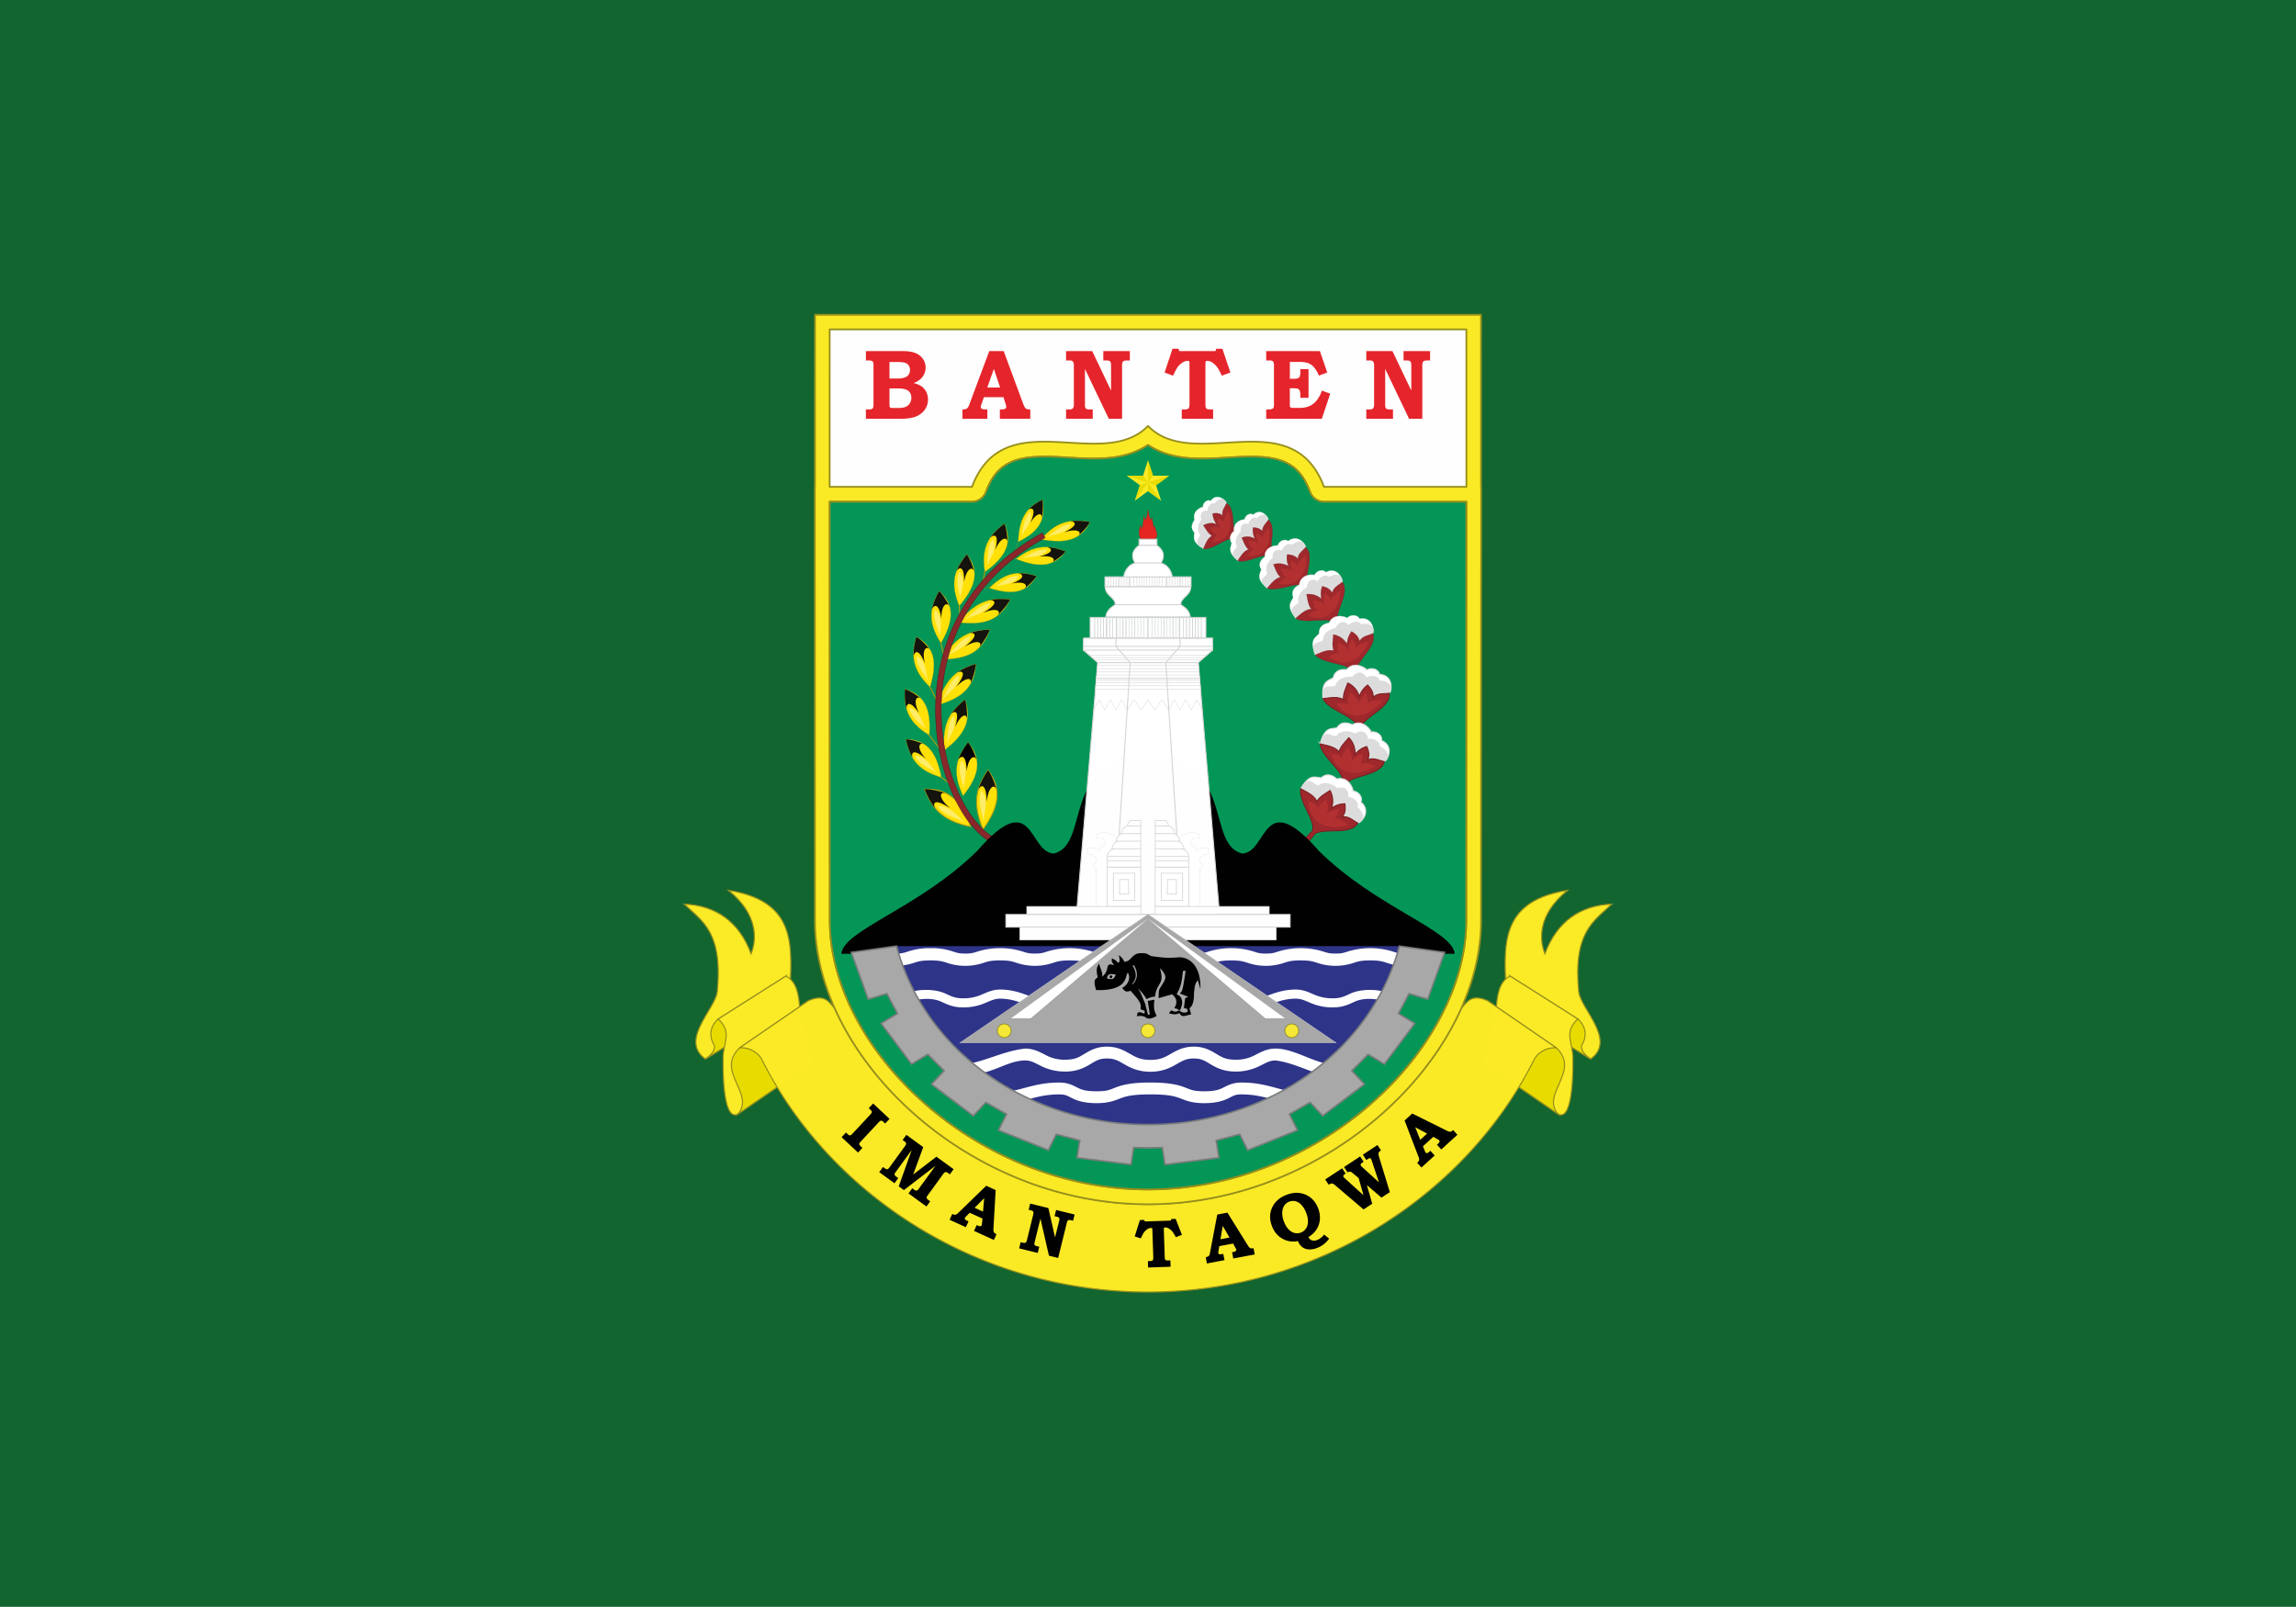 <svg xmlns="http://www.w3.org/2000/svg" viewBox="0 0 2286 1600"><path style="fill:#13652f" d="M0 0h2286v1600H0z"/><path d="m1640.72 1054.489-84.238-52.222c1.242-47.39-16.301-103.434 61.22-115.722-30.61 24.753-27.743 50.38-22.514 63.172 11.932-31.948 35.047-48.14 66.571-49.437-17.667 16.889-38.692 27.66-32.93 86.996 1.692 17.448 38.077 48.304 11.891 67.213Zm-881.44 0 84.238-52.222c-1.243-47.39 16.301-103.434-61.22-115.722 30.61 24.753 27.743 50.38 22.514 63.172-11.932-31.948-35.047-48.14-66.571-49.437 17.667 16.889 38.692 27.66 32.93 86.996-1.692 17.448-38.077 48.304-11.891 67.213Z" transform="translate(-57)" style="fill:#fbea26;stroke:#968f1d;stroke-miterlimit:36.44;stroke-width:1.141px;isolation:isolate;opacity:.998"/><path d="m772.045 1014.718 67.363-42.72c-7.4 10.335 11.783 15.687 4.124 30.268l-84.238 52.222c4.6-2.853 11.25-9.325 8.41-14.376-8.656-15.414 4.355-25.394 4.355-25.394Z" transform="translate(-57)" style="fill:#e8db00;stroke:#968f1d;stroke-miterlimit:36.44;stroke-width:1.141px;isolation:isolate;opacity:.998"/><path d="M839.409 971.998c24.97 11.318 5.857 73.22 20.793 90.314l-68.319 46.87c-12.178 7.03-15.25-25.463-14.964-55.39.15-15.92 9.421-26.145-4.874-39.074Z" transform="translate(-57)" style="fill:#fbea26;stroke:#968f1d;stroke-miterlimit:36.44;stroke-width:1.141px;isolation:isolate;opacity:.998"/><path d="M861.8 996.546c-20.685 14.185 13.584 54.297-1.612 65.78l-68.319 46.87c17.217-20.111-23.06-42.57 1.611-65.78ZM1627.955 1014.718l-67.363-42.72c7.4 10.335-11.783 15.687-4.124 30.268l84.238 52.222c-4.6-2.853-11.25-9.325-8.41-14.376 8.656-15.414-4.355-25.394-4.355-25.394Z" transform="translate(-57)" style="fill:#e8db00;stroke:#968f1d;stroke-miterlimit:36.44;stroke-width:1.141px;isolation:isolate;opacity:.998"/><path d="M1560.591 971.998c-24.97 11.318-5.857 73.22-20.793 90.314l68.319 46.87c12.178 7.03 15.25-25.463 14.963-55.39-.15-15.919-9.42-26.145 4.875-39.074Z" transform="translate(-57)" style="fill:#fbea26;stroke:#968f1d;stroke-miterlimit:36.44;stroke-width:1.141px;isolation:isolate;opacity:.998"/><path d="M1538.2 996.546c20.685 14.185-13.584 54.297 1.612 65.78l68.319 46.87c-17.217-20.111 23.06-42.57-1.611-65.78Z" transform="translate(-57)" style="fill:#e8db00;stroke:#968f1d;stroke-miterlimit:36.44;stroke-width:1.141px;isolation:isolate;opacity:.998"/><path d="M872.134 993.76a28.073 28.073 0 0 0-10.335 2.786l-68.319 46.856a23.967 23.967 0 0 1 21.544 10.677c66.298 133.252 212.97 232.508 384.969 232.508h.013c171.999-.014 318.67-99.243 384.969-232.508a23.954 23.954 0 0 1 21.544-10.677l-68.319-46.87c-16.601-7.427-20.738 1.612-26.404 7.824-46.857 104.717-171.138 194.812-311.79 194.948-140.665-.136-264.946-90.231-311.803-194.948-4.246-4.656-7.632-10.909-16.07-10.609Z" transform="translate(-57)" style="fill:#fbea26;stroke:#968f1d;stroke-linejoin:round;stroke-width:1.141px;isolation:isolate;opacity:.995"/><path d="m926.309 1098.833 16.356 15.291-4.342 4.642-1.488-1.393a5.594 5.594 0 0 0-1.952-1.378 1.93 1.93 0 0 0-1.297.136 8.201 8.201 0 0 0-1.953 1.693l-17.353 18.567a9.227 9.227 0 0 0-1.652 2.103 1.552 1.552 0 0 0-.013 1.16 4.23 4.23 0 0 0 1.242 1.707l1.775 1.665-4.342 4.642-16.356-15.291 4.342-4.642 1.324 1.243a7.778 7.778 0 0 0 2.035 1.542 1.736 1.736 0 0 0 1.228-.068 6.745 6.745 0 0 0 1.884-1.584l17.421-18.636a8.319 8.319 0 0 0 1.693-2.252 1.981 1.981 0 0 0 .041-1.393 5.554 5.554 0 0 0-1.46-1.72l-1.489-1.392Zm33.108 31.21 16.806 12.22-9.993 27.291 23.127-17.748 17.094 12.437-3.741 5.134-1.843-1.338a3.427 3.427 0 0 0-2.54-.874 4.4 4.4 0 0 0-2.266 1.939l-15.332 21.093a6.782 6.782 0 0 0-1.106 1.843 1.786 1.786 0 0 0 .122 1.23 3.98 3.98 0 0 0 1.311 1.446l2.103 1.53-3.741 5.133-17.872-12.997 3.741-5.134 1.379 1.01a7.151 7.151 0 0 0 2.225 1.256 1.859 1.859 0 0 0 1.297-.163 5.492 5.492 0 0 0 1.598-1.639l16.615-22.84-31.442 24.192-5.134-3.74 12.902-36.167-16.424 22.582a2.81 2.81 0 0 0-.6 1.392 2.451 2.451 0 0 0 .313 1.243 6.074 6.074 0 0 0 1.53 1.433l1.788 1.297-3.74 5.134-15.21-11.058 3.74-5.133 1.489 1.078a6.454 6.454 0 0 0 2.089 1.16 1.994 1.994 0 0 0 1.352-.232 6.604 6.604 0 0 0 1.733-1.83l15.141-20.82a7.03 7.03 0 0 0 1.175-1.993 2.02 2.02 0 0 0-.096-1.38 4.025 4.025 0 0 0-1.324-1.365l-2.02-1.474Zm79.514 50.707 9.38 4.273-2.144 37.982a9.147 9.147 0 0 0 .355 4 5.552 5.552 0 0 0 2.676 1.911l-2.635 5.79-19.769-9.012 2.635-5.788 1.215.518a4.996 4.996 0 0 0 2.498.628 1.42 1.42 0 0 0 1.147-.778 9.978 9.978 0 0 0 .437-2.471l.505-4.369-12.738-5.802-3.481 3.508a8.096 8.096 0 0 0-1.284 1.543 1.459 1.459 0 0 0-.068 1.024 2.343 2.343 0 0 0 .874 1.092 19.33 19.33 0 0 0 2.758 1.407l-2.635 5.788-16.179-7.372 2.635-5.789a7.591 7.591 0 0 0 2.403.765 3.1 3.1 0 0 0 1.543-.273 8.106 8.106 0 0 0 1.966-1.53Zm-11.537 21.912 8.356 3.81 1.16-13.367Zm55.294-4.191 18.131 4.464 6.649 29.245 3.932-15.92a8.819 8.819 0 0 0 .41-2.607 2.11 2.11 0 0 0-.6-1.27 4.816 4.816 0 0 0-2.035-.833l-2.17-.532 1.514-6.171 18.418 4.546-1.515 6.171-2.048-.505a5.118 5.118 0 0 0-2.294-.191 2.007 2.007 0 0 0-1.133.737 8.417 8.417 0 0 0-.901 2.553l-8.506 34.487-9.174-2.266-8.451-36.945-5.666 22.978a8.529 8.529 0 0 0-.396 2.58 1.97 1.97 0 0 0 .655 1.079 5.434 5.434 0 0 0 2.089.86l2.143.532-1.515 6.171-18.513-4.56 1.515-6.171 1.911.478a6.106 6.106 0 0 0 2.24.273 2.145 2.145 0 0 0 1.201-.724 4.598 4.598 0 0 0 .846-1.925l6.308-25.571a5.288 5.288 0 0 0 .205-2.226 2.107 2.107 0 0 0-.614-1.201 3.942 3.942 0 0 0-1.748-.765l-2.403-.587Zm109.236 16.438 4.342-.15.505 1.53 25.9-.86.505-1.57 4.382-.15 6.226 15.905-6.048 2.348a46.626 46.626 0 0 0-3.1-5.133 13.886 13.886 0 0 0-4.136-3.646 6.453 6.453 0 0 0-3.427-.942 1.291 1.291 0 0 0-1.079.437 3.092 3.092 0 0 0-.246 1.72l.888 26.39a15.738 15.738 0 0 0 .26 2.923 1.964 1.964 0 0 0 .586.942 2.408 2.408 0 0 0 1.106.423 35.378 35.378 0 0 0 3.687-.027l.218 6.348-22.377.751-.218-6.348 1.351-.041a9.204 9.204 0 0 0 2.854-.355 1.953 1.953 0 0 0 .914-1.024 8.714 8.714 0 0 0 .232-2.976l-.9-26.978a2.49 2.49 0 0 0-.315-1.434 1.533 1.533 0 0 0-1.133-.26 7.48 7.48 0 0 0-3.768 1.407 12.756 12.756 0 0 0-3.632 3.741 55.13 55.13 0 0 0-2.621 5.257l-6.09-1.94Zm77.043-5.475 10.13-1.911 20.11 32.302a8.983 8.983 0 0 0 2.58 3.059 5.621 5.621 0 0 0 3.29.013l1.175 6.24-21.353 4.014-1.174-6.24 1.283-.273a4.984 4.984 0 0 0 2.403-.915 1.431 1.431 0 0 0 .491-1.297 9.842 9.842 0 0 0-1.064-2.28l-2.103-3.863-13.748 2.594-.82 4.874a7.909 7.909 0 0 0-.163 2.007 1.435 1.435 0 0 0 .533.873 2.459 2.459 0 0 0 1.351.383 20.126 20.126 0 0 0 3.072-.437l1.174 6.24-17.475 3.29-1.174-6.24a7.693 7.693 0 0 0 2.402-.751 2.956 2.956 0 0 0 1.093-1.106 7.757 7.757 0 0 0 .723-2.376Zm3.181 24.562 9.025-1.693-6.745-11.592Zm77.125 1.788a21.63 21.63 0 0 1-14.199-1.693q-8.082-3.877-11.66-13.147-3.768-9.803.178-18.486 3.987-8.697 14.35-12.684 10.266-3.945 18.95-.163 8.723 3.768 12.464 13.502a25.3 25.3 0 0 1 1.761 11.182 21.377 21.377 0 0 1-3.263 9.857 24.047 24.047 0 0 1-8.068 7.619 5.404 5.404 0 0 0 3.522 3.372 7.849 7.849 0 0 0 5.024-.341 15.029 15.029 0 0 0 3.864-2.226 14.803 14.803 0 0 0 3.127-3.25l5.024 4.07a28.165 28.165 0 0 1-5.448 5.652 25.7 25.7 0 0 1-6.512 3.604 19.892 19.892 0 0 1-8.506 1.475 11.58 11.58 0 0 1-6.799-2.717 14.446 14.446 0 0 1-3.823-5.625Zm-8.52-39.265a10.054 10.054 0 0 0-6.361 6.649q-1.857 6.007.955 13.284 2.799 7.277 7.823 10.226a10.739 10.739 0 0 0 15.428-5.94q1.748-5.652-1.051-12.901a23.424 23.424 0 0 0-4.779-8 12.164 12.164 0 0 0-5.939-3.673 10.011 10.011 0 0 0-6.075.355Zm35.662-22.063 16.888-11.114 3.496 5.311a12.945 12.945 0 0 0-1.966 1.447 1.672 1.672 0 0 0-.082 1.953 11.921 11.921 0 0 0 1.529 1.556l18.254 16.534-4.833-17.121-5.543-4.587a7.418 7.418 0 0 1-.67-.546 4.001 4.001 0 0 0-2.32-1.188 4.143 4.143 0 0 0-2.485.723l-3.495-5.31 16.028-10.554 3.495 5.31-1.297.847q-1.406.929-1.597 1.53a1.712 1.712 0 0 0 .204 1.556 13.076 13.076 0 0 0 1.803 1.843l16.178 14.704-6.963-20.766a16.328 16.328 0 0 0-.983-2.621 1.36 1.36 0 0 0-1.147-.67 4.113 4.113 0 0 0-2.102.875l-1.406.928-3.496-5.311 14.582-9.598 3.495 5.311a6.69 6.69 0 0 0-2.034 1.816 3.315 3.315 0 0 0-.492 1.707 14.902 14.902 0 0 0 .751 3.48l10.58 34.584-8.3 5.46-14.568-12.437 5.339 18.527-8.643 5.68-27.947-23.784a11.01 11.01 0 0 0-2.594-1.843 3.156 3.156 0 0 0-1.734-.123 6.814 6.814 0 0 0-2.403 1.188Zm79.063-58.721 7.619-6.936 34.077 16.93a8.962 8.962 0 0 0 3.81 1.242 5.544 5.544 0 0 0 2.812-1.706l4.273 4.696-16.069 14.636-4.273-4.696.955-.915a5.063 5.063 0 0 0 1.57-2.048 1.429 1.429 0 0 0-.259-1.365 9.92 9.92 0 0 0-2.103-1.38l-3.809-2.183-10.348 9.42 1.856 4.587a8.33 8.33 0 0 0 .915 1.789 1.414 1.414 0 0 0 .915.464 2.387 2.387 0 0 0 1.351-.382 18.748 18.748 0 0 0 2.376-1.994l4.273 4.697-13.147 11.974-4.274-4.697a7.548 7.548 0 0 0 1.652-1.898 3.063 3.063 0 0 0 .355-1.515 8.006 8.006 0 0 0-.628-2.403Zm15.606 19.237 6.785-6.185-11.823-6.335Z" transform="translate(-57)" style="fill:#010101;isolation:isolate;opacity:.998"/><path d="M883.03 327.995h633.954l.029 156.816h-141.759c-32.152-85.248-129.633-13.83-175.247-60.646-45.614 46.802-143.095-24.602-175.248 60.646H883.016l.027-156.816Z" transform="translate(-57)" style="fill:#fff;isolation:isolate;opacity:.995"/><path d="M919.14 358.918v-9.325h36.4q8.355 0 13.133 2.076a16.118 16.118 0 0 1 7.346 5.898 14.77 14.77 0 0 1 2.566 8.41 15.008 15.008 0 0 1-1.379 6.335 15.841 15.841 0 0 1-3.904 5.31 20.124 20.124 0 0 1-6.704 3.769 27.302 27.302 0 0 1 6.881 2.662 14.72 14.72 0 0 1 5.461 5.707 16.422 16.422 0 0 1 2.02 8.123 17.346 17.346 0 0 1-3.071 9.912 19.303 19.303 0 0 1-8.725 6.868q-5.597 2.362-16.438 2.362h-33.6V407.7h2.526a8.727 8.727 0 0 0 3.4-.437 2.711 2.711 0 0 0 1.283-1.31 12.196 12.196 0 0 0 .37-3.823v-37.6a11.959 11.959 0 0 0-.37-3.823 2.788 2.788 0 0 0-1.283-1.31 8.04 8.04 0 0 0-3.4-.479Zm23.457 17.981h7.017a25.113 25.113 0 0 0 8.123-.97 8.035 8.035 0 0 0 4-2.894 8.541 8.541 0 0 0 .055-9.093 6.649 6.649 0 0 0-3.632-2.662q-2.389-.819-8.533-.819h-7.017Zm0 9.912v14.595a18.57 18.57 0 0 0 .232 3.631 1.675 1.675 0 0 0 .737.97 9.688 9.688 0 0 0 2.894.246h4.683a24.51 24.51 0 0 0 6.745-.779 8.906 8.906 0 0 0 4.587-3.33 9.793 9.793 0 0 0 1.884-6.049 9.223 9.223 0 0 0-1.338-5.079 8.208 8.208 0 0 0-4-3.14 23.214 23.214 0 0 0-8.123-1.065Zm99.351-37.218h14.363l19.237 52.059q1.556 4.15 2.758 5.12 1.242.969 4.505.914v9.325h-30.296v-9.325l1.83-.054a6.66 6.66 0 0 0 3.536-.683 2.1 2.1 0 0 0 1.01-1.733 15.22 15.22 0 0 0-.873-3.578l-1.884-6.143h-19.51l-2.39 6.812a11.798 11.798 0 0 0-.737 2.854 2.187 2.187 0 0 0 .505 1.406 3.25 3.25 0 0 0 1.748.915 26.83 26.83 0 0 0 4.314.191v9.325h-24.794v-9.325a10.234 10.234 0 0 0 3.496-.437 4.154 4.154 0 0 0 1.788-1.31 11.704 11.704 0 0 0 1.611-3.236Zm-1.98 36.303h12.806l-6.239-18.554Zm78.45-36.303h26.022l18.773 39.348v-24.07a13.168 13.168 0 0 0-.328-3.864 3.02 3.02 0 0 0-1.242-1.597 6.465 6.465 0 0 0-3.032-.478h-3.126v-9.325h26.446v9.325h-2.936a6.957 6.957 0 0 0-3.167.532 2.908 2.908 0 0 0-1.284 1.448 13.125 13.125 0 0 0-.368 3.959v52.154H1161l-23.783-49.683v34.746a13.383 13.383 0 0 0 .327 3.823 2.826 2.826 0 0 0 1.243 1.311 7.3 7.3 0 0 0 3.126.478h3.072v9.325h-26.568V407.7h2.758a8.543 8.543 0 0 0 3.126-.382 3.093 3.093 0 0 0 1.379-1.447 7.078 7.078 0 0 0 .505-3.045v-38.692a8.282 8.282 0 0 0-.464-3.236 3.022 3.022 0 0 0-1.243-1.502 5.282 5.282 0 0 0-2.62-.478h-3.44Zm105.959-2.28h6.062l.641 2.267h36.126l.778-2.267h6.103l7.946 23.633-8.533 3.14a68.706 68.706 0 0 0-4.083-7.686 19.917 19.917 0 0 0-5.597-5.557 8.675 8.675 0 0 0-4.724-1.543 1.746 1.746 0 0 0-1.516.574 4.811 4.811 0 0 0-.41 2.512v38.76a22.98 22.98 0 0 0 .233 4.3 2.985 2.985 0 0 0 .778 1.407 3.298 3.298 0 0 0 1.515.682 49.15 49.15 0 0 0 5.147.15v9.325h-31.21v-9.325h1.885a12.638 12.638 0 0 0 4-.382 2.897 2.897 0 0 0 1.337-1.447 13.012 13.012 0 0 0 .465-4.355v-39.634a3.83 3.83 0 0 0-.369-2.13 2.034 2.034 0 0 0-1.556-.437 10.107 10.107 0 0 0-5.325 1.885 18.198 18.198 0 0 0-5.229 5.31 84.452 84.452 0 0 0-3.905 7.591l-8.396-3.14Zm93.33 2.28h53.438l7.304 21.312-8.315 3.14a28.954 28.954 0 0 0-4.956-8.41 13.289 13.289 0 0 0-6.239-4.205 26.658 26.658 0 0 0-7.946-1.065h-9.775v16.82h3.208a14.364 14.364 0 0 0 4.86-.532 3.519 3.519 0 0 0 1.83-1.734 13.44 13.44 0 0 0 .546-4.737v-2.567h8.178v28.52h-8.178v-2.894a10.083 10.083 0 0 0-.683-4.3 3.542 3.542 0 0 0-1.789-1.844 16.577 16.577 0 0 0-5.092-.477h-2.894v15.468a10.596 10.596 0 0 0 .232 2.99 1.614 1.614 0 0 0 .874.82 9.124 9.124 0 0 0 2.894.286h5.366a25.554 25.554 0 0 0 10.144-1.788 19.701 19.701 0 0 0 7.345-5.844 28.862 28.862 0 0 0 4.997-9.611l8.396 3.044-8.396 25.04h-55.362V407.7h1.61a12.699 12.699 0 0 0 4.315-.478 2.815 2.815 0 0 0 1.556-1.693 19.944 19.944 0 0 0 .232-4.11v-36.753a11.76 11.76 0 0 0-.41-3.918 2.557 2.557 0 0 0-1.187-1.352 7.358 7.358 0 0 0-3.263-.478h-2.84Zm99.652 0h26.023l18.772 39.348v-24.07a13.173 13.173 0 0 0-.327-3.864 3.023 3.023 0 0 0-1.243-1.597 6.466 6.466 0 0 0-3.03-.478h-3.127v-9.325h26.445v9.325h-2.935a6.958 6.958 0 0 0-3.167.532 2.908 2.908 0 0 0-1.284 1.448 13.125 13.125 0 0 0-.368 3.959v52.154h-13.176l-23.782-49.683v34.747a13.383 13.383 0 0 0 .328 3.822 2.826 2.826 0 0 0 1.242 1.311 7.3 7.3 0 0 0 3.127.478h3.072v9.325h-26.583V407.7h2.758a8.543 8.543 0 0 0 3.126-.382 3.094 3.094 0 0 0 1.38-1.447 7.078 7.078 0 0 0 .504-3.045v-38.692a8.28 8.28 0 0 0-.464-3.236 3.023 3.023 0 0 0-1.242-1.502 5.283 5.283 0 0 0-2.621-.478h-3.441Z" transform="translate(-57)" style="fill:#e5252b;isolation:isolate;opacity:.998"/><path d="m868.448 313.413-.041 171.384h-.15l.123 431.99c0 136.35 152.543 282.38 331.627 282.38s331.613-146.03 331.613-282.38l.123-431.99h-.15l-.028-171.384Zm14.595 14.568h633.955l.028 156.816h-141.772c-32.152-85.248-129.633-13.83-175.247-60.646-45.614 46.802-143.095-24.602-175.248 60.646H883.016Zm316.978 115.148c12.601 8.41 27.073 11.987 40.985 13.038 18.008 1.366 35.907-.655 52.277-1.297s30.828.164 41.737 4.738 19.482 12.069 26.404 30.432a14.82 14.82 0 0 0 13.858 9.584h141.689l-.122 417.19c0 62.652-35.662 129.906-93.659 181.227s-137.634 86.34-223.155 86.34-165.158-35.02-223.156-86.34-93.645-118.561-93.659-181.2l-.15-417.23h141.689a14.8 14.8 0 0 0 13.858-9.584c6.922-18.363 15.496-25.859 26.404-30.433s25.367-5.379 41.737-4.737 34.269 2.662 52.277 1.297c13.912-1.051 28.384-4.628 40.985-13.038Z" transform="translate(-57)" style="fill:#fbea26;stroke:#968f1d;stroke-linejoin:round;stroke-width:1.74px;isolation:isolate;opacity:.995"/><path d="M1200.007 443.129c12.601 8.41 27.073 11.987 40.986 13.038 18.008 1.366 35.907-.655 52.276-1.297s30.828.164 41.737 4.738 19.482 12.069 26.404 30.432a14.82 14.82 0 0 0 13.858 9.584h141.69l-.124 417.19c0 62.652-35.66 129.906-93.658 181.227s-137.634 86.34-223.155 86.34-165.159-35.02-223.156-86.34-93.645-118.561-93.658-181.2l-.137-417.23h141.69a14.8 14.8 0 0 0 13.857-9.584c6.922-18.363 15.496-25.859 26.404-30.433s25.367-5.379 41.737-4.737 34.269 2.662 52.277 1.297c13.912-1.051 28.384-4.628 40.985-13.038Z" transform="translate(-57)" style="fill:#059758;stroke:#968f1d;stroke-linejoin:round;stroke-width:1.74px;isolation:isolate;opacity:.995"/><path d="m1200.007 458.447-4.97 15.292h-16.083l13.011 9.447-4.97 15.291 12.997-9.447 12.998 9.447-4.97-15.29 12.997-9.448h-16.069Z" transform="translate(-57)" style="fill:#fbea26;isolation:isolate;opacity:.995"/><path d="M1200.007 458.447v22.118l-4.97-6.84h-16.083l21.039 6.84-8.042 2.608-4.97 15.29 12.998-17.898v8.451l12.997 9.448-12.996-17.9 8.041 2.609 12.998-9.448-21.039 6.84 4.97-6.84Z" transform="translate(-57)" style="fill:#e8db00;isolation:isolate;opacity:.995"/><path d="M982.25 732.074c1.635-24-3.013-39.697-24.324-45.77-.77 17.731 1.785 32.19 24.324 45.77Z" transform="translate(-57)" style="fill:#ffe108;stroke:#b19d10;stroke-width:.265px"/><path d="M972.034 710.114c-6.508-13.034-2.323-18.398 2.66-13.873 0 0-9.264-7.798-16.768-9.936-.297 6.838-.1 13.19 1.549 19.193.19-6.23 4.557-7.142 12.56 4.616Z" transform="translate(-57)" style="fill:#14130d"/><path d="M962.333 704.638c10.774 2.804 12.07 13.374 16.484 21.388-6.228-6.546-14.611-11.376-16.484-21.388Z" transform="translate(-57)" style="fill:#ffed69"/><path d="m981.535 731.32 11.746 15.087" transform="translate(-57)" style="fill:none;stroke:#b19d10;stroke-miterlimit:15.118"/><path d="M997.216 747c18.896-14.384 28.039-28.56 20.597-50.311-13.713 10.992-23.105 22.609-20.597 50.31Z" transform="translate(-57)" style="fill:#ffe108;stroke:#b19d10;stroke-width:.265px"/><path d="M1007.918 724.073c6.1-13.978 12.472-14.008 11.886-6.885 0 0 .63-12.84-1.99-20.5-5.29 4.24-9.936 8.572-13.505 13.885 4.773-3.93 7.913-.887 3.609 13.5Z" transform="translate(-57)" style="fill:#14130d"/><path d="M1006.561 712.392c3.961 10.822-3.227 18.838-6.745 27.777 1.398-9.487.3-19.647 6.745-27.777Z" transform="translate(-57)" style="fill:#ffed69"/><path d="M1035.79 825.867c14.977-21.166 19.852-38.896 4.945-59.014-10.687 15.936-16.663 31.094-4.944 59.014Z" transform="translate(-57)" style="fill:#ffe108;stroke:#b19d10;stroke-miterlimit:15.118"/><path d="M1039.416 798.54c1.767-16.52 8.402-18.656 10.13-11.07 0 0-3.562-13.533-8.811-20.617-4.122 6.147-7.543 12.177-9.518 18.869 3.685-5.654 7.96-3.533 8.199 12.819Z" transform="translate(-57)" style="fill:#14130d"/><path d="M1034.163 786.866c7.686 9.923 2.825 20.615 2.094 31.054-1.66-10.308-6.144-20.488-2.094-31.054Z" transform="translate(-57)" style="fill:#ffed69"/><path d="M1023.553 823.19c-9.048-24.299-20.949-38.316-45.968-37.335 7.143 17.808 16.299 31.286 45.968 37.335Z" transform="translate(-57)" style="fill:#ffe108;stroke:#b19d10;stroke-miterlimit:15.118"/><path d="M1003.02 804.799c-12.652-10.769-10.679-17.453-3.437-14.607 0 0-13.189-4.682-21.998-4.337 2.755 6.868 5.81 13.093 10.225 18.495-2.595-6.23 1.566-8.567 15.21.449Z" transform="translate(-57)" style="fill:#14130d"/><path d="M990.415 802.56c12.53-.759 18.623 9.282 26.836 15.768-9.451-4.437-20.389-6.469-26.836-15.767Z" transform="translate(-57)" style="fill:#ffed69"/><path d="M1015.854 792.469c15.067-19.121 19.972-35.138 4.974-53.312-10.752 14.396-16.765 28.09-4.974 53.312Z" transform="translate(-57)" style="fill:#ffe108;stroke:#b19d10;stroke-width:.265px"/><path d="M1019.5 767.783c1.78-14.924 8.454-16.854 10.194-10 0 0-3.585-12.226-8.866-18.625-4.147 5.552-7.589 11-9.576 17.045 3.707-5.108 8.008-3.191 8.249 11.58Z" transform="translate(-57)" style="fill:#010101"/><path d="M1014.216 757.236c7.733 8.965 2.842 18.624 2.106 28.054-1.67-9.312-6.18-18.509-2.106-28.054Z" transform="translate(-57)" style="fill:#ffed69"/><path d="M994.3 774.101c-4.623-23.607-13.17-37.57-35.327-37.928 3.84 17.327 10.045 30.635 35.327 37.928Z" transform="translate(-57)" style="fill:#ffe108;stroke:#b19d10;stroke-width:.265px"/><path d="M978.756 755.527c-9.656-10.908-7-17.172-1.017-14.088 0 0-10.964-5.14-18.766-5.266 1.481 6.683 3.314 12.768 6.457 18.141-1.427-6.067 2.556-8.077 13.326 1.213Z" transform="translate(-57)" style="fill:#14130d"/><path d="M967.97 752.745c11.132-.076 15.115 9.8 21.451 16.4-7.708-4.713-17.055-7.213-21.452-16.4Z" transform="translate(-57)" style="fill:#ffed69"/><path d="m993.415 773.557 11.435 8.084" transform="translate(-57)" style="fill:none;stroke:#b19d10;stroke-miterlimit:15.118"/><path d="M983.005 684.194c6.862-23.055 5.772-39.39-13.687-49.992-4.642 17.13-5.322 31.797 13.687 49.992Z" transform="translate(-57)" style="fill:#ffe108;stroke:#b19d10;stroke-width:.265px"/><path d="M977.858 660.527c-3.49-14.144 1.77-18.46 5.638-12.95 0 0-7.326-9.642-14.178-13.374-1.79 6.606-2.991 12.847-2.7 19.065 1.551-6.036 6.012-5.968 11.24 7.26Z" transform="translate(-57)" style="fill:#14130d"/><path d="M969.595 653.056c9.895 5.1 8.84 15.696 11.388 24.484-4.64-7.753-11.759-14.305-11.388-24.484Z" transform="translate(-57)" style="fill:#ffed69"/><path d="m982.473 683.301 6.377 12.469" transform="translate(-57)" style="fill:none;stroke:#b19d10;stroke-miterlimit:15.118"/><path d="M993.848 640.334c11.977-20.862 14.67-37.01-1.833-51.8-8.454 15.606-12.486 29.724 1.833 51.8Z" transform="translate(-57)" style="fill:#ffe108;stroke:#b19d10;stroke-width:.265px"/><path d="M994.277 616.117c-.146-14.567 5.965-17.558 8.463-11.308 0 0-4.914-11.067-10.725-16.274-3.26 6.019-5.863 11.816-7.01 17.935 2.898-5.519 7.224-4.427 9.272 9.647Z" transform="translate(-57)" style="fill:#14130d"/><path d="M987.952 606.948c8.46 7.237 4.997 17.307 5.458 26.446-2.734-8.612-8.157-16.625-5.458-26.446Z" transform="translate(-57)" style="fill:#ffed69"/><path d="m993.536 639.343 3.341 13.6" transform="translate(-57)" style="fill:none;stroke:#b19d10;stroke-miterlimit:15.118"/><path d="M1012.128 603.31c15.514-18.384 21.05-33.791 7.458-51.292-11.107 13.841-17.6 27.011-7.458 51.292Z" transform="translate(-57)" style="fill:#ffe108;stroke:#b19d10;stroke-width:.265px"/><path d="M1016.88 579.56c2.46-14.359 9.008-16.209 10.349-9.613 0 0-2.857-11.767-7.643-17.93-4.284 5.339-7.882 10.577-10.103 16.392 3.837-4.91 7.899-3.063 7.397 11.15Z" transform="translate(-57)" style="fill:#14130d"/><path d="M1012.297 569.407c7.029 8.633 1.821 17.922.641 26.996-1.15-8.962-5.053-17.816-.641-26.996Z" transform="translate(-57)" style="fill:#ffed69"/><path d="m1011.998 602.279.856 13.978" transform="translate(-57)" style="fill:none;stroke:#b19d10;stroke-miterlimit:15.118"/><path d="M1037.574 569.538c19.427-14.186 28.455-27.843 19.395-48.065-14.07 10.816-23.497 22.074-19.395 48.065Z" transform="translate(-57)" style="fill:#ffe108;stroke:#b19d10;stroke-width:.265px"/><path d="M1047.816 547.59c5.792-13.367 12.591-13.614 12.331-6.888 0 0 .013-12.109-3.177-19.23-5.427 4.172-10.164 8.41-13.7 13.533 4.893-3.863 8.4-1.106 4.546 12.585Z" transform="translate(-57)" style="fill:#14130d"/><path d="M1045.768 536.64c4.784 10.053-2.476 17.844-5.771 26.38 1.005-8.98-.69-18.506 5.771-26.38Z" transform="translate(-57)" style="fill:#ffed69"/><path d="m1037.691 568.506-2.48 13.783" transform="translate(-57)" style="fill:none;stroke:#b19d10;stroke-miterlimit:15.118"/><path d="M1070.84 539.376c18.451-8.894 28.174-19.884 23.932-41.785-13.451 6.968-23.115 15.529-23.931 41.785Z" transform="translate(-57)" style="fill:#ffe108;stroke:#b19d10;stroke-width:.265px"/><path d="M1082.92 520.644c6.986-11.521 12.677-10.055 11.367-3.592 0 0 1.979-11.75.485-19.461-5.188 2.687-9.813 5.612-13.584 9.697 4.693-2.521 7.16 1.035 1.732 13.356Z" transform="translate(-57)" style="fill:#14130d"/><path d="M1082.998 509.502c2.341 10.957-4.958 16.697-9.084 24.155 2.294-8.463 2.434-18.134 9.084-24.155Z" transform="translate(-57)" style="fill:#ffed69"/><path d="m1071.107 538.403-4.301 12.756" transform="translate(-57)" style="fill:none;stroke:#b19d10;stroke-width:.265px"/><path d="M990.364 702.08c23.175-6.61 37.096-16.853 38.26-41.013-17.026 5.338-30.222 12.986-38.26 41.014Z" transform="translate(-57)" style="fill:#ffe108;stroke:#b19d10;stroke-width:.265px"/><path d="M1009.037 683.908c10.985-11.246 16.99-8.77 13.765-2.047 0 0 5.412-12.287 5.822-20.794-6.567 2.059-12.564 4.461-17.915 8.244 5.965-1.96 7.777 2.246-1.672 14.597Z" transform="translate(-57)" style="fill:#14130d"/><path d="M1012.145 671.972c-.336 12.122-10.107 17.12-16.772 24.463 4.877-8.712 7.657-19.06 16.772-24.462Z" transform="translate(-57)" style="fill:#ffed69"/><path d="M994.76 656.615c24.096-.353 40.203-6.621 47.614-29.646-17.83.725-32.561 4.675-47.614 29.646Z" transform="translate(-57)" style="fill:#ffe108;stroke:#b19d10;stroke-width:.265px"/><path d="M1017.517 643.928c13.533-8.001 18.688-4.048 13.825 1.604 0 0 8.422-10.455 11.031-18.563-6.876.28-13.292 1.039-19.443 3.3 6.27-.34 6.925 4.191-5.413 13.659Z" transform="translate(-57)" style="fill:#14130d"/><path d="M1023.624 633.211c-3.478 11.617-14.213 13.9-22.559 19.257 6.975-7.143 12.352-16.412 22.56-19.257Z" transform="translate(-57)" style="fill:#ffed69"/><path d="M1011.462 619.672c23.912 2.996 40.734-.975 51.27-22.747-17.757-1.759-32.895.108-51.27 22.747Z" transform="translate(-57)" style="fill:#ffe108;stroke:#b19d10;stroke-width:.265px"/><path d="M1035.761 610.267c14.513-6.044 19.07-1.414 13.468 3.508 0 0 9.793-9.184 13.502-16.85-6.848-.679-13.307-.818-19.713.566 6.256.534 6.276 5.113-7.257 12.776Z" transform="translate(-57)" style="fill:#14130d"/><path d="M1043.297 600.503c-5.058 11.02-16.005 11.792-25.015 15.936 7.9-6.104 14.512-14.537 25.015-15.936Z" transform="translate(-57)" style="fill:#ffed69"/><path d="M1042.03 585.53c21.45 6.728 36.742 5.974 46.963-11.908-15.944-4.575-29.648-5.437-46.962 11.908Z" transform="translate(-57)" style="fill:#ffe108;stroke:#b19d10;stroke-width:.265px"/><path d="M1064.242 581.129c13.28-3.015 17.232 1.932 12.02 5.433 0 0 9.132-6.643 12.73-12.94-6.149-1.765-11.965-2.977-17.784-2.805 5.62 1.534 5.485 5.671-6.966 10.311Z" transform="translate(-57)" style="fill:#14130d"/><path d="M1071.36 573.582c-4.926 9.098-14.818 7.952-23.075 10.178 7.323-4.182 13.562-10.682 23.074-10.178Z" transform="translate(-57)" style="fill:#ffed69"/><path d="m1042.874 585.05-6.597.233" transform="translate(-57)" style="fill:none;stroke:#b19d10;stroke-width:.265px"/><path d="M1068.745 556.552c21.311 8.411 37.023 9.015 49.15-7.466-15.88-5.838-29.817-7.873-49.15 7.466Z" transform="translate(-57)" style="fill:#ffe108;stroke:#b19d10;stroke-width:.265px"/><path d="M1091.876 554.217c13.866-1.768 17.446 3.383 11.787 6.33 0 0 9.962-5.657 14.232-11.46-6.125-2.253-11.961-3.939-17.929-4.28 5.605 1.982 5.08 5.99-8.09 9.41Z" transform="translate(-57)" style="fill:#14130d"/><path d="M1099.862 547.507c-5.89 8.409-15.9 6.431-24.554 7.872 7.881-3.423 14.871-9.193 24.554-7.872Z" transform="translate(-57)" style="fill:#ffed69"/><path d="m1069.653 556.16-6.77-.351" transform="translate(-57)" style="fill:none;stroke:#b19d10;stroke-width:.265px"/><path d="M1093.433 537.083c23.482 4.181 39.653 1.634 48.679-17.377-17.41-2.684-32.06-1.932-48.68 17.377Z" transform="translate(-57)" style="fill:#ffe108;stroke:#b19d10;stroke-width:.265px"/><path d="M1116.583 530.09c13.802-4.562 18.508-.1 13.33 4 0 0 9.021-7.69 12.2-14.383-6.715-1.036-13.02-1.56-19.185-.705 6.129.868 6.41 5.004-6.344 11.088Z" transform="translate(-57)" style="fill:#14130d"/><path d="M1123.37 521.738c-4.3 9.64-14.928 9.66-23.473 12.847 7.352-5.025 13.315-12.232 23.474-12.847Z" transform="translate(-57)" style="fill:#ffed69"/><path d="M1094.786 530.554C1015.892 574.19 988.39 644.498 988.47 707.25c.042 31.376 6.902 60.896 17.609 84.5s25.18 41.393 41.133 49.007l2.413-5.06c-14.038-6.7-28.093-23.428-38.444-46.25s-17.074-51.636-17.113-82.198c-.078-61.122 26.28-129.113 103.433-171.786Z" transform="translate(-57)" style="fill:#89272a;stroke:#5c1b1d;stroke-miterlimit:15.118;stroke-width:.5px"/><path d="M1255.072 546.386c-11.497-6.747-9.182-11.23-8.922-16.05-3.473-3.857-3.232-8.05.182-12.53-2.87-9.626 7.96-13.442 8.267-12.787.085-5 4.904-8.045 7.774-6.245 6.395-8.913 15.713-.159 15.756 2.35 6.736 22.095-.263 37.516-23.057 45.262Z" transform="translate(-57)" style="fill:#fff;stroke:#dcdcdc;stroke-width:.265px"/><path d="M1255.072 546.386c-11.497-6.747-3.474-9.261-3.214-14.081-3.473-3.857-2.211-10.382 1.204-14.862-2.87-9.627 5.789-9.22 6.097-8.565.085-5 4.224-9.15 7.094-7.35 6.395-8.913 11.833-2.913 11.876-.405 6.736 22.095-.263 37.517-23.057 45.263Z" transform="translate(-57)" style="fill:#dcdcdc"/><path d="m1286.013 537.15 11.877 11.076 2.048-2.988-12.286-10.448c-4.665-8.38-.044-28.216-9.523-33.666-1.577 3.961-4.975 7.239-3.77 12.247-3.592-2.696-6.787-2.495-9.94-1.993a19.425 19.425 0 0 0 3.927 10.644 14.896 14.896 0 0 0-13.154 1.158c2.756 4.062 5.344 8.77 8.755 10.308-4.82 2.623-6.53 8.047-8.875 12.898 9.697 1.73 23.834-12.66 30.94-9.237Z" transform="translate(-57)" style="fill:#9e282c;stroke:#7a1e22;stroke-width:.265px"/><path d="M1263.701 540.074c17.775-.5 21.51-16.59 16.183-31.713-1.659 3.677-4.796 6.308-4.08 11.666-1.465-2.457-4.506-3.126-7.19-4.2.575 3.954 1.701 7.687 4.375 10.799-3.41-3.09-7.211-1.766-10.98-.812 2.095 2.657 3.475 6.564 7.227 6.317-2.44 1.301-4.2 4.141-5.535 7.943Z" transform="translate(-57)" style="fill:#b33031"/><path d="M1289.299 558.266c-10.161-8.628-7.107-12.645-6.02-17.348-2.756-4.398-1.796-8.487 2.34-12.31-1.166-9.978 10.158-11.87 10.349-11.17.946-4.91 6.218-7.078 8.735-4.81 7.836-7.677 15.504 2.553 15.114 5.032 2.824 22.925-6.73 36.908-30.519 40.606Z" transform="translate(-57)" style="fill:#fff;stroke:#dcdcdc;stroke-width:.265px"/><path d="M1289.299 558.266c-10.161-8.628-1.825-9.72-.737-14.424-2.756-4.398-.388-10.608 3.749-14.432-1.166-9.977 7.293-8.083 7.483-7.385.946-4.91 5.739-8.284 8.256-6.016 7.836-7.676 12.158-.828 11.768 1.65 2.823 22.926-6.73 36.909-30.52 40.607Z" transform="translate(-57)" style="fill:#dcdcdc"/><path d="m1321.369 554.505 9.789 12.96 2.532-2.59-10.3-12.411c-3.15-9.06 4.824-27.801-3.572-34.804-2.238 3.63-6.15 6.272-5.827 11.413-3.073-3.275-6.254-3.629-9.447-3.677a19.425 19.425 0 0 0 2.032 11.161 14.897 14.897 0 0 0-13.156-1.128c2.014 4.476 3.75 9.56 6.846 11.664-5.2 1.752-7.82 6.8-10.968 11.174 9.254 3.376 25.66-8.36 32.07-3.762Z" transform="translate(-57)" style="fill:#9e282c;stroke:#7a1e22;stroke-width:.265px"/><path d="M1298.887 553.538c17.595 2.572 24.05-12.632 21.411-28.447-2.268 3.336-5.813 5.387-6.032 10.788-1.019-2.674-3.9-3.857-6.358-5.378-.116 3.994.35 7.865 2.447 11.392-2.826-3.631-6.798-2.983-10.675-2.694 1.605 2.979 2.291 7.065 6.03 7.469-2.63.86-4.853 3.355-6.823 6.87Z" transform="translate(-57)" style="fill:#b33031"/><path d="M1318.661 585.747c-11.286-9.644-7.465-13.679-5.892-18.549-2.927-4.774-1.543-9.007 3.527-12.776-.712-10.534 12.612-11.857 12.789-11.114 1.422-5.095 7.708-7.061 10.495-4.535 9.634-7.595 17.91 3.583 17.294 6.16 1.805 24.213-10.24 38.323-38.213 40.814Z" transform="translate(-57)" style="fill:#fff;stroke:#dcdcdc;stroke-width:.265px"/><path d="M1318.661 585.747c-11.286-9.644-1.496-10.303.077-15.173-2.928-4.774.236-11.15 5.306-14.92-.712-10.534 9.027-8.053 9.203-7.31 1.422-5.095 7.228-8.355 10.015-5.829 9.634-7.595 14.228-.159 13.612 2.418 1.805 24.213-10.24 38.323-38.213 40.814Z" transform="translate(-57)" style="fill:#dcdcdc"/><path d="m1356.293 583.673 10.572 14.166 3.12-2.57-11.203-13.62c-3.084-9.687 7.426-28.88-1.908-36.717-2.844 3.678-7.576 6.22-7.533 11.632-3.37-3.614-7.056-4.17-10.775-4.408a18.56 18.56 0 0 0 1.645 11.827 19.032 19.032 0 0 0-15.264-1.951c2.058 4.812 3.753 10.246 7.224 12.634-6.176 1.535-9.557 6.677-13.51 11.08 10.569 4.083 30.458-7.269 37.632-2.073Z" transform="translate(-57)" style="fill:#9e282c;stroke:#7a1e22;stroke-width:.265px"/><path d="M1330.146 581.347c20.346 3.725 28.856-11.847 26.807-28.59-2.861 3.367-7.126 5.31-7.732 10.964-1.015-2.864-4.296-4.274-7.064-6.012-.394 4.183-.101 8.27 2.115 12.092-3.06-3.974-7.733-3.526-12.271-3.448 1.678 3.217 2.213 7.544 6.544 8.186-3.12.75-5.874 3.236-8.399 6.808Z" transform="translate(-57)" style="fill:#b33031"/><path d="M1347.005 615.717c-9.534-12.266-4.906-15.836-2.386-20.7-2.037-5.586.171-9.81 6.008-12.87 1.301-11.275 14.994-10.239 15.03-9.42 2.411-5.13 9.128-6.06 11.455-2.879 11.173-6.273 17.377 7.066 16.262 9.679-2.823 25.944-17.677 38.67-46.369 36.19Z" transform="translate(-57)" style="fill:#fff;stroke:#dcdcdc;stroke-width:.265px"/><path d="M1347.005 615.717c-9.534-12.266.467-11.174 2.987-16.038-2.037-5.586 2.377-11.753 8.213-14.813 1.302-11.275 10.649-6.87 10.684-6.05 2.412-5.13 8.892-7.517 11.22-4.335 11.172-6.274 14.38 2.432 13.265 5.046-2.823 25.944-17.677 38.67-46.369 36.19Z" transform="translate(-57)" style="fill:#dcdcdc"/><path d="m1385.359 620.403 7.946 16.919 3.64-2.148-8.687-16.456c-1.254-10.812 13.028-29.195 5.116-39.191-3.574 3.37-8.834 5.195-9.829 10.928-2.705-4.44-6.316-5.703-10.022-6.634a20.823 20.823 0 0 0-.608 12.812 18.725 18.725 0 0 0-15.022-4.855c1.153 5.467 1.82 11.526 4.864 14.687-6.524.494-10.92 5.316-15.752 9.252 9.877 6.25 32.114-2.123 38.353 4.686Z" transform="translate(-57)" style="fill:#9e282c;stroke:#7a1e22;stroke-width:.265px"/><path d="M1359.433 613.161c19.806 7.661 31.376-7.257 32.52-25.344-3.532 3.039-8.206 4.316-9.9 10.185-.475-3.215-3.514-5.306-5.973-7.651-1.199 4.353-1.688 8.73-.186 13.178-2.323-4.763-7.123-5.143-11.715-5.89 1.075 3.71.785 8.385 5.031 9.856-3.291.222-6.545 2.349-9.777 5.666Z" transform="translate(-57)" style="fill:#b33031"/><path d="M1366.445 652.203c-5.83-15.046-.11-17.146 3.891-21.173-.346-6.142 3.148-9.633 9.924-10.858 4.726-10.73 18.13-5.49 17.916-4.67 3.973-4.324 10.985-3.174 12.35.684 13.097-2.754 15.265 12.326 13.355 14.563-10.702 24.747-29.444 32.737-57.437 21.454Z" transform="translate(-57)" style="fill:#fff;stroke:#dcdcdc;stroke-width:.265px"/><path d="M1366.445 652.203c-5.83-15.046 3.858-10.888 7.859-14.915-.346-6.142 5.947-10.872 12.723-12.096 4.726-10.73 12.753-3.504 12.54-2.684 3.973-4.323 11.19-4.684 12.556-.826 13.097-2.753 13.668 6.83 11.758 9.067-10.7 24.747-29.444 32.737-57.436 21.454Z" transform="translate(-57)" style="fill:#dcdcdc"/><path d="m1403.446 668.64 2.827 19.151 4.298-1-3.709-18.922c2.025-11.061 21.912-24.814 17.019-37.12-4.603 2.228-10.427 2.41-13.163 7.763-1.363-5.216-4.598-7.575-8.028-9.635a21.213 21.213 0 0 0-4.497 12.463 19.809 19.809 0 0 0-13.576-9.42c-.504 5.754-1.674 11.94.416 15.999-6.686-1.521-12.553 1.886-18.589 4.284 7.999 9.212 32.817 7.793 37.002 16.437Z" transform="translate(-57)" style="fill:#9e282c;stroke:#7a1e22;stroke-width:.265px"/><path d="M1379.67 653.507c17.519 13.663 33.637 2.496 40.27-15.01-4.46 1.913-9.53 1.734-13.01 7.008.5-3.321-1.91-6.321-3.66-9.394-2.523 3.928-4.34 8.1-4.186 12.954-.882-5.418-5.575-7.272-9.949-9.424-.049 3.995-1.758 8.521 2.05 11.281-3.365-.794-7.271.304-11.515 2.584Z" transform="translate(-57)" style="fill:#b33031"/><path d="M1374.213 695.659c-1.778-17.15 4.786-17.648 10.109-20.624 1.395-6.411 6.036-8.984 13.452-8.277 7.994-9.653 20.473-.382 20.016.398 5.378-3.289 12.361-.074 12.683 4.286 14.444.97 12.394 17.092 9.763 18.837-18.232 22.32-40.06 25.092-66.023 5.38Z" transform="translate(-57)" style="fill:#fff;stroke:#dcdcdc;stroke-miterlimit:15.118"/><path d="M1374.213 695.659c-1.778-17.15 7.135-10.067 12.458-13.044 1.395-6.41 9.309-9.444 16.724-8.736 7.995-9.654 14.3.1 13.843.88 5.378-3.29 13.007-1.567 13.328 2.793 14.444.97 12.3 10.983 9.67 12.727-18.232 22.32-40.06 25.092-66.023 5.38Z" transform="translate(-57)" style="fill:#dcdcdc"/><path d="m1408.098 723.28-2.526 20.495 4.768.22 1.54-20.517c5.273-10.776 29.94-19.137 28.356-33.199-5.437.953-11.561-.549-15.945 4.157.07-5.755-2.629-9.116-5.617-12.228a22.416 22.416 0 0 0-8.251 11.5 21.437 21.437 0 0 0-11.464-13.615c-2.17 5.764-5.159 11.781-4.139 16.557-6.537-3.502-13.629-1.704-20.607-.99 5.707 11.784 31.992 17.524 33.885 27.62Z" transform="translate(-57)" style="fill:#9e282c;stroke:#7a1e22;stroke-miterlimit:15.118"/><path d="M1387.631 700.835c14.362 19.119 34.36 12.322 46.282-3.74-5.197.673-10.434-.982-15.569 3.427 1.471-3.267-.185-7.048-1.133-10.713-3.752 3.304-6.84 7.063-8.067 12.095.63-5.823-3.735-9.088-7.68-12.568-1.193 4.09-4.268 8.244-1.087 12.184-3.282-1.791-7.668-1.797-12.745-.685Z" transform="translate(-57)" style="fill:#b33031"/><path d="M1371.4 740.742c4.208-16.72 10.545-14.937 16.566-15.909 3.508-5.544 8.75-6.37 15.474-3.163 10.82-6.329 19.364 6.659 18.667 7.235 6.18-1.246 11.638 4.168 10.445 8.374 13.236 5.863 5.784 20.305 2.714 21.042-24.778 14.718-46.233 9.84-63.867-17.579Z" transform="translate(-57)" style="fill:#fff;stroke:#dcdcdc;stroke-miterlimit:15.118"/><path d="M1371.4 740.742c4.208-16.72 10.153-7.011 16.174-7.982 3.508-5.545 11.982-5.681 18.706-2.474 10.82-6.329 13.399 4.995 12.702 5.572 6.18-1.247 12.756 2.987 11.563 7.193 13.236 5.862 7.79 14.533 4.721 15.27-24.778 14.718-46.233 9.84-63.867-17.579Z" transform="translate(-57)" style="fill:#dcdcdc"/><path d="m1393.763 778.305-9.399 18.388 4.404 1.841 8.48-18.746c8.647-8.316 34.686-7.714 38.018-21.467-5.434-.968-10.673-4.479-16.404-1.56 2.039-5.383.656-9.466-1.084-13.413a22.416 22.416 0 0 0-11.694 7.974 21.437 21.437 0 0 0-6.103-16.72c-4.014 4.67-8.884 9.3-9.563 14.135-4.94-5.53-12.22-6.272-19.02-7.995 1.323 13.028 24.047 27.431 22.365 37.563Z" transform="translate(-57)" style="fill:#9e282c;stroke:#7a1e22;stroke-miterlimit:15.118"/><path d="M1382.23 750.205c6.938 22.883 28.055 23.354 44.76 12.352-5.113-1.15-9.465-4.5-15.8-2.118 2.501-2.565 2.242-6.685 2.608-10.452-4.658 1.818-8.848 4.29-11.724 8.597 2.586-5.255-.394-9.818-2.907-14.44-2.523 3.433-6.836 6.282-5.199 11.073-2.468-2.808-6.587-4.316-11.738-5.012Z" transform="translate(-57)" style="fill:#b33031"/><path d="M1352.064 785.387c8.551-14.971 14.176-11.55 20.236-10.866 4.87-4.396 10.14-3.782 15.754 1.115 12.123-3.185 16.86 11.622 16.033 11.99 6.288.462 10.088 7.145 7.808 10.875 11.171 9.207.109 21.113-3.046 20.996-27.824 7.511-47.176-2.96-56.785-34.11Z" transform="translate(-57)" style="fill:#fff;stroke:#dcdcdc;stroke-miterlimit:15.118"/><path d="M1352.064 785.387c8.551-14.971 11.666-4.021 17.726-3.338 4.87-4.396 13.069-2.248 18.682 2.65 12.123-3.186 11.561 8.415 10.736 8.783 6.287.462 11.481 6.308 9.201 10.038 11.171 9.207 3.594 16.094.44 15.977-27.824 7.511-47.176-2.96-56.784-34.11Z" transform="translate(-57)" style="fill:#dcdcdc"/><path d="m1363.5 827.581-13.999 15.182 3.746 2.958 13.21-15.774c10.566-5.683 35.483 1.9 42.391-10.45-4.972-2.394-9.074-7.184-15.379-5.915 3.411-4.636 3.178-8.94 2.563-13.21a22.415 22.415 0 0 0-13.407 4.535 21.437 21.437 0 0 0-1.38-17.745c-5.123 3.419-11.058 6.567-13.013 11.041-3.27-6.655-10.082-9.328-16.168-12.815-2.231 12.902 15.781 32.887 11.436 42.193Z" transform="translate(-57)" style="fill:#9e282c;stroke:#7a1e22;stroke-miterlimit:15.118"/><path d="M1359.951 797.414c.527 23.907 20.738 30.04 39.787 23.937-4.615-2.483-7.906-6.88-14.648-6.29 3.1-1.797 3.958-5.834 5.324-9.365-4.975.498-9.676 1.752-13.605 5.126 3.905-4.364 2.263-9.561 1.085-14.689-3.354 2.628-8.274 4.211-7.986 9.267-1.622-3.369-5.183-5.93-9.957-7.985Z" transform="translate(-57)" style="fill:#b33031"/><path d="M1200.007 755.123c-88.211 0-56.55 85.521-93.727 94.805-25.776-.9-19.51-67.595-76.305-2.703-57.383 56.755-133.498 79.023-135.232 102.505h610.555c-1.748-23.469-77.863-45.736-135.232-102.505-56.795-64.878-50.542 1.802-76.305 2.703-37.177-9.283-5.516-94.805-93.727-94.805Z" transform="translate(-57)" style="fill:#010101;isolation:isolate;opacity:.998"/><path d="M949.655 942.14h500.622a215.164 215.164 0 0 1-12.561 34.978c-41 89.18-136.828 142.945-237.71 142.7-100.948.246-196.777-53.52-237.777-142.7a215.158 215.158 0 0 1-8.531-21.522q-2.233-6.658-4.03-13.456Z" transform="translate(-57)" style="fill:#2e3488;isolation:isolate;opacity:.998"/><path d="M1052.72 985.35c-7.359.014-12.574 2.608-17.598 4.725a44.371 44.371 0 0 1-19.278 4c-8.847 0-12.479-2.499-18.404-5.093s-17.312-4.683-30.419-2.075l1.789 8.901c11.714-2.32 19.824-.764 24.985 1.489s11.318 5.87 22.049 5.87a55.294 55.294 0 0 0 22.8-4.723c5.365-2.253 8.806-3.987 14.076-4 9.079-.014 16.438 2.348 23.442 4.9s13.666 5.462 21.257 5.462c7.496 0 12.888-2.88 17.68-5.147s9.12-4.15 16.48-3.891 11.413 2.32 16.724 4.778a48.118 48.118 0 0 0 21.844 5.175h.191c10.226-.423 15.264-3.072 18.431-5.065s3.946-3.072 11.168-3.072 8.042 1.065 11.196 3.072 8.191 4.642 18.43 5.065h.191c10.022 0 16.534-2.73 21.845-5.175s9.284-4.519 16.697-4.778 11.715 1.624 16.507 3.89 10.157 5.148 17.653 5.148c7.59 0 14.253-2.908 21.257-5.461s14.35-4.929 23.442-4.901c5.284.013 8.738 1.747 14.104 4a55.293 55.293 0 0 0 22.8 4.723c10.73 0 16.86-3.604 22.022-5.87s13.407-3.81 25.12-1.489l1.762-8.901c-13.107-2.594-24.63-.519-30.541 2.075s-9.516 5.093-18.377 5.093a44.508 44.508 0 0 1-19.305-4c-5.025-2.103-10.213-4.71-17.571-4.724-10.69-.028-19.347 2.826-26.583 5.46s-13.024 4.93-18.13 4.93c-5.202 0-8.725-1.898-13.79-4.287s-11.536-5.066-20.698-4.752-15.045 3.222-20.192 5.598-9.53 4.3-17.913 4.314c-8.915-.382-10.922-1.802-13.87-3.659s-7.428-4.45-16.057-4.45-13.065 2.58-16.028 4.45-4.956 3.277-13.871 3.66c-8.383-.028-12.834-1.967-17.94-4.315s-11.086-5.284-20.193-5.598-15.632 2.349-20.697 4.751-8.588 4.287-13.79 4.287c-5.106 0-10.895-2.293-18.13-4.928s-15.879-5.489-26.555-5.461Z" transform="translate(-57)" style="fill:#fff;isolation:isolate;opacity:.999"/><path d="M1159.171 1042.201c-10.594 0-17.394 4.164-22.69 7.359s-9.312 5.652-18.8 5.652a38.773 38.773 0 0 1-19.866-4.806c-5.229-2.607-11.1-6.102-19.7-6.294-19.06 1.98-34.146 9.953-52.933 14.404l5.543 10.458c16.206-1.447 31.074-13.038 47.116-13.038 5.653.122 8.97 2.184 14.69 5.038a53.11 53.11 0 0 0 25.149 6.048c11.891 0 19.4-4.041 24.902-7.359s8.78-5.652 16.589-5.652 11.509 2.457 17.38 5.816 13.72 7.386 25.817 7.386 19.933-4.027 25.818-7.386 9.598-5.816 17.38-5.816 11.086 2.335 16.588 5.652 13.025 7.359 24.903 7.359a53.164 53.164 0 0 0 25.148-6.048c5.72-2.854 9.038-4.915 14.69-5.038 15.414 1.98 27.47 8.287 42.337 13.038l5.543-10.458c-16.069-4.287-32.316-14.499-48.153-14.404-8.601.192-14.486 3.687-19.701 6.294a38.773 38.773 0 0 1-19.865 4.806c-9.489 0-13.53-2.457-18.827-5.652s-12.07-7.359-22.664-7.359-17.585 4.15-23.25 7.386-10.24 5.816-19.947 5.816-14.281-2.58-19.947-5.816-12.643-7.386-23.25-7.386Zm-47.498 35.757c-21.421 0-33.627 6.007-48.618 8.724l2.103 11.632c16.725-3.03 27.32-8.533 46.501-8.533 6.444 0 7.946 1.38 12.697 3.727s11.756 4.984 24.344 4.984 18.363-2.704 23.755-4.751 11.605-3.973 29.886-3.973 24.48 1.925 29.873 3.973 11.168 4.75 23.756 4.75 19.632-2.634 24.37-4.983 6.225-3.727 12.67-3.727c19.182 0 29.804 5.502 46.528 8.533l2.103-11.632c-14.99-2.717-27.224-8.724-48.631-8.724-8.71 0-13.872 2.976-17.913 4.983s-7.973 3.727-19.114 3.727-13.448-1.652-19.578-3.973-14.854-4.75-34.05-4.75-27.96 2.43-34.077 4.75-8.424 3.973-19.578 3.973-15.06-1.72-19.114-3.727-9.216-4.983-17.913-4.983Z" transform="translate(-57)" style="fill:#fff;isolation:isolate;opacity:.998"/><path d="M983.432 944.133a67.544 67.544 0 0 0-21.68 3.14c-4.492 1.42-6.335 2.266-12.957 2.266v12.22a56.208 56.208 0 0 0 18.581-3.14c4.083-1.283 7.127-2.266 16.056-2.266s11.974.969 16.056 2.266a56.548 56.548 0 0 0 37.163 0c4.082-1.283 7.127-2.266 16.055-2.266s11.974.969 16.056 2.266a56.548 56.548 0 0 0 37.163 0c4.082-1.283 7.14-2.266 16.056-2.266s11.973.969 16.056 2.266a56.111 56.111 0 0 0 18.608 3.14c8.806 0 15.005-1.597 21.067-2.908a122.781 122.781 0 0 1 49.286 0c6.076 1.297 12.247 2.908 21.067 2.908a56.401 56.401 0 0 0 18.608-3.14c4.083-1.283 7.14-2.266 16.056-2.266s11.974.969 16.056 2.266a56.588 56.588 0 0 0 37.176 0c4.083-1.283 7.127-2.266 16.056-2.266s11.974.969 16.056 2.266a56.589 56.589 0 0 0 37.177 0c4.082-1.283 7.126-2.266 16.055-2.266s11.974.969 16.056 2.266a55.944 55.944 0 0 0 18.595 3.14v-12.22c-6.635 0-8.465-.846-12.956-2.266a76.415 76.415 0 0 0-43.362 0c-4.492 1.42-6.32 2.266-12.956 2.266s-8.465-.846-12.957-2.266a76.414 76.414 0 0 0-43.361 0c-4.492 1.42-6.335 2.266-12.957 2.266s-8.464-.846-12.956-2.266a76.414 76.414 0 0 0-43.361 0c-4.492 1.42-6.363 2.266-12.984 2.266s-10.581-1.092-17.148-2.498a141.712 141.712 0 0 0-57.124 0c-6.567 1.406-10.512 2.498-17.148 2.498s-8.505-.846-12.983-2.266a76.415 76.415 0 0 0-43.362 0c-4.492 1.42-6.335 2.266-12.956 2.266s-8.479-.846-12.957-2.266a76.414 76.414 0 0 0-43.361 0c-4.492 1.42-6.335 2.266-12.957 2.266s-8.478-.846-12.956-2.266a67.446 67.446 0 0 0-21.68-3.14Z" transform="translate(-57)" style="fill:#fff;isolation:isolate;opacity:.996"/><path d="m949.655 942.14-45 6.28 16.78 46.529 18.608-5.448 10.54 19.715-16.274 9.884 30.364 40.549 16.083-9.775 16.22 16.356-12.506 13.434 41.587 31.442 12.451-13.38 20.588 11.687-7.905 16.015 49.601 19.892 7.823-15.85 23.401 6.184-2.676 17.189 53.751 6.799 2.635-16.943 14.2.314 14.307-.314 2.635 16.943 53.752-6.8-2.69-17.188 23.414-6.185 7.823 15.851 49.601-19.892-7.919-16.015 20.589-11.687 12.465 13.38 41.586-31.442-12.52-13.434 16.22-16.356 16.083 9.775 30.35-40.549-16.274-9.885 10.54-19.714 18.622 5.447 16.766-46.529-45-6.28a215.164 215.164 0 0 1-12.56 34.979c-41 89.18-136.83 142.945-237.71 142.7-100.949.245-196.778-53.52-237.778-142.7a215.164 215.164 0 0 1-12.56-34.978Z" transform="translate(-57)" style="fill:#a8a8a8;stroke:#797c7c;stroke-miterlimit:36.44;stroke-width:1.579px;isolation:isolate;opacity:.998"/><path d="m1149.938 659.835-21.19 250.658h142.503l-21.19-250.658h-100.123Z" transform="translate(-57)" style="fill:#fff;stroke:#d3d3d3;stroke-linecap:round;stroke-miterlimit:15.118;fill-rule:evenodd;isolation:isolate;opacity:.995"/><path d="M1058.436 910.598h283.128v12.665h-283.128Z" transform="translate(-57)" style="fill:#fff;stroke:#d3d3d3;stroke-linecap:round;stroke-miterlimit:15.118;stroke-width:.88px;fill-rule:evenodd;isolation:isolate;opacity:.995"/><path d="M1072.486 923.108h255.028v12.744h-255.028Z" transform="translate(-57)" style="fill:#fff;stroke:#d3d3d3;stroke-linecap:round;stroke-miterlimit:15.118;stroke-width:.838px;fill-rule:evenodd;isolation:isolate;opacity:.995"/><path d="m1182.284 659.835-15.614 242.74M1217.716 659.835l15.614 242.74" transform="translate(-57)" style="fill:#fff;stroke:#d3d3d3;stroke-miterlimit:15.118"/><path d="m1179.246 707.066 6.918-10.352 6.918 10.352M1193.082 707.066l6.918-10.351 6.918 10.35M1206.918 707.066l6.918-10.352 6.918 10.352" transform="translate(-57)" style="fill:none;stroke:#d3d3d3;stroke-linecap:round;stroke-miterlimit:15.118;stroke-width:.409px;isolation:isolate;opacity:.995"/><path d="m1220.754 707.066 5.572-10.352 5.572 10.352M1231.898 707.066l5.571-10.352 5.572 10.352M1243.041 707.066l5.572-10.352 5.572 10.352M1145.815 707.066l5.572-10.352 5.572 10.352M1156.959 707.066l5.572-10.352 5.571 10.352M1168.102 707.066l5.572-10.352 5.572 10.352" transform="translate(-57)" style="fill:none;stroke:#d3d3d3;stroke-linecap:round;stroke-miterlimit:15.118;stroke-width:.367px;isolation:isolate;opacity:.995"/><path d="M1147.65 686.043h104.7l-2.288-26.208h-100.124ZM1147.926 682.883h104.148M1251.83 680.084h-103.66M1251.608 677.553h-103.216" transform="translate(-57)" style="fill:#fff;stroke:#d3d3d3;stroke-miterlimit:15.118;stroke-width:.5px"/><path d="M1251.438 675.603h-102.876" transform="translate(-57)" style="fill:#fff;stroke:#d3d3d3;stroke-miterlimit:15.118"/><path d="M1148.864 672.14h102.272M1250.876 669.164h-101.752M1149.417 665.812h101.166M1250.287 662.413h-100.574" transform="translate(-57)" style="fill:#fff;stroke:#d3d3d3;stroke-miterlimit:15.118;stroke-width:.5px"/><path d="M1135.727 635.365v12.003l14.21 12.467h100.123l14.214-12.467v-12.003h-128.547Z" transform="translate(-57)" style="fill:#fff;stroke:#d3d3d3"/><path d="M1253.018 657.242h-106.036M1255.796 654.805h-111.592M1141.35 652.302h117.3" transform="translate(-57)" style="fill:#fff;stroke:#d3d3d3;stroke-miterlimit:15.118;stroke-width:.5px"/><path d="M1134.162 902.627h42.46v-62.028c-9.12-6.886-18.144-15.902-27.838-9.126l-.232 3.519c7.59-1.842 8.437 1.883 9.598 5.346-1.816 1.553-2.553-1.402-5.98 6.927-3.1-1.306-4.232-3.546-12.083-2.611l-.109 6.13c9.216-.248 10.772 7.064 6.554 9.208-2.267 4.041 1.078 3.19 2.143 4.426v38.415" transform="translate(-57)" style="fill:#fff;stroke:#d3d3d3;stroke-miterlimit:15.118;stroke-width:.246px;isolation:isolate;opacity:.998"/><path d="M1159.447 863.51h33.354v39.117h-33.354Z" transform="translate(-57)" style="fill:#fff;stroke:#d3d3d3;stroke-miterlimit:15.118;stroke-width:.733px;isolation:isolate;opacity:.999"/><path d="M1159.502 857.037h33.299v6.474h-33.3ZM1159.515 852.832h33.272v4.192h-33.272ZM1192.8 852.832v-7.615h-27.073c-4.027 1.224-5.775 3.973-6.198 7.615ZM1192.8 845.217v-7.614h-22.444c-4.028 1.223-5.776 3.972-6.199 7.614ZM1192.8 837.603v-7.614h-18.157c-4.028 1.223-5.776 3.972-6.199 7.614Z" transform="translate(-57)" style="fill:#fff;stroke:#d3d3d3;stroke-miterlimit:15.118;stroke-width:.733px;isolation:isolate;opacity:.999"/><path d="M1192.8 830.003v-7.615h-13.188c-4.027 1.223-5.775 3.972-6.198 7.615Z" transform="translate(-57)" style="fill:#fff;stroke:#d3d3d3;stroke-miterlimit:15.118;stroke-width:.733px;isolation:isolate;opacity:.999"/><path d="M1192.8 822.388v-5.539h-8.983c-2.744.894-3.932 2.887-4.219 5.54ZM1165.523 869.545v27.062h21.352v-27.062Z" transform="translate(-57)" style="fill:#fff;stroke:#d3d3d3;stroke-miterlimit:15.118;stroke-width:.733px;isolation:isolate;opacity:.999"/><path d="M1171.735 875.798v14.555h8.928v-14.555Z" transform="translate(-57)" style="fill:#fff;stroke:#d3d3d3;stroke-miterlimit:15.118;stroke-width:.733px;isolation:isolate;opacity:.999"/><path style="fill:#fff;stroke:#d3d3d3;stroke-linecap:round;stroke-miterlimit:15.118;stroke-width:.706px;isolation:isolate;opacity:.995" d="M1022.305 902.627h113.55v7.866h-113.55z"/><path d="M1265.838 902.627h-42.46v-62.028c9.12-6.886 18.144-15.902 27.838-9.126l.232 3.519c-7.59-1.842-8.437 1.883-9.598 5.346 1.816 1.553 2.553-1.402 5.98 6.927 3.1-1.306 4.232-3.546 12.083-2.611l.109 6.13c-9.216-.248-10.773 7.064-6.554 9.208 2.267 4.041-1.078 3.19-2.143 4.426v38.415" transform="translate(-57)" style="fill:#fff;stroke:#d3d3d3;stroke-miterlimit:15.118;stroke-width:.246px;isolation:isolate;opacity:.998"/><path d="M1240.553 863.51h-33.354v39.117h33.354Z" transform="translate(-57)" style="fill:#fff;stroke:#d3d3d3;stroke-miterlimit:15.118;stroke-width:.733px;isolation:isolate;opacity:.999"/><path d="M1240.498 857.037H1207.2v6.474h33.3ZM1240.485 852.832h-33.272v4.192h33.272ZM1207.2 852.832v-7.615h27.073c4.027 1.224 5.775 3.973 6.198 7.615ZM1207.2 845.217v-7.614h22.444c4.028 1.223 5.775 3.972 6.199 7.614ZM1207.2 837.603v-7.614h18.157c4.028 1.223 5.776 3.972 6.199 7.614Z" transform="translate(-57)" style="fill:#fff;stroke:#d3d3d3;stroke-miterlimit:15.118;stroke-width:.733px;isolation:isolate;opacity:.999"/><path d="M1207.2 830.003v-7.615h13.188c4.027 1.223 5.775 3.972 6.198 7.615Z" transform="translate(-57)" style="fill:#fff;stroke:#d3d3d3;stroke-miterlimit:15.118;stroke-width:.733px;isolation:isolate;opacity:.999"/><path d="M1207.2 822.388v-5.539h8.983c2.744.894 3.932 2.887 4.219 5.54ZM1234.477 869.545v27.062h-21.352v-27.062Z" transform="translate(-57)" style="fill:#fff;stroke:#d3d3d3;stroke-miterlimit:15.118;stroke-width:.733px;isolation:isolate;opacity:.999"/><path d="M1228.265 875.798v14.555h-8.929v-14.555Z" transform="translate(-57)" style="fill:#fff;stroke:#d3d3d3;stroke-miterlimit:15.118;stroke-width:.733px;isolation:isolate;opacity:.999"/><path style="fill:#fff;stroke:#d3d3d3;stroke-linecap:round;stroke-miterlimit:15.118;stroke-width:.706px;isolation:isolate;opacity:.995" d="M1150.145 902.627h113.55v7.866h-113.55z"/><path style="fill:#fff;stroke:#d3d3d3;stroke-linecap:round;stroke-miterlimit:3.78;isolation:isolate;opacity:.995" d="M1078.727 643.623h128.548v3.745h-128.548z"/><path d="m1180.598 686.043 1.686-26.208-14.202-16.212.018-8.257M1219.402 686.043l-1.686-26.208 14.202-16.212-.018-8.257" transform="translate(-57)" style="fill:none;stroke:#d3d3d3;stroke-miterlimit:15.118"/><path style="fill:#fff;stroke:#d3d3d3;stroke-linecap:round;stroke-miterlimit:15.118;stroke-width:.988px;isolation:isolate;opacity:.989" d="M1111.619 614.846H1143v20.506h-31.381z"/><path style="fill:#fff;stroke:#d3d3d3;stroke-linecap:round;stroke-miterlimit:15.118;isolation:isolate;opacity:.989" d="M1085.395 614.846h26.224v20.506h-26.224z"/><path style="fill:none;stroke:#d3d3d3;stroke-linecap:round;stroke-miterlimit:15.118;stroke-width:.486px;isolation:isolate;opacity:.989" d="M1089.92 614.833h2.961v20.532h-2.961zM1092.881 614.833h2.961v20.532h-2.961zM1095.842 614.833h2.961v20.532h-2.961zM1098.803 614.833h2.961v20.532h-2.961z"/><path style="fill:none;stroke:#d3d3d3;stroke-linecap:round;stroke-miterlimit:15.118;stroke-width:.486px;isolation:isolate;opacity:.989" d="M1101.764 614.833h2.961v20.532h-2.961zM1104.725 614.833h2.961v20.532h-2.961zM1089.92 614.833h2.961v20.532h-2.961zM1092.881 614.833h2.961v20.532h-2.961zM1095.842 614.833h2.961v20.532h-2.961z"/><path style="fill:none;stroke:#d3d3d3;stroke-linecap:round;stroke-miterlimit:15.118;stroke-width:.486px;isolation:isolate;opacity:.989" d="M1098.803 614.833h2.961v20.532h-2.961z"/><path style="fill:none;stroke:#d3d3d3;stroke-linecap:round;stroke-miterlimit:15.118;stroke-width:.486px;isolation:isolate;opacity:.989" d="M1101.764 614.833h2.961v20.532h-2.961zM1104.725 614.833h2.961v20.532h-2.961z"/><path style="fill:none;stroke:#d3d3d3;stroke-linecap:round;stroke-miterlimit:15.118;stroke-width:.516px;isolation:isolate;opacity:.989" d="M1115.224 614.349h2.948v20.988h-2.948z"/><path style="fill:none;stroke:#d3d3d3;stroke-linecap:round;stroke-miterlimit:15.118;stroke-width:.516px;isolation:isolate;opacity:.989" d="M1118.172 614.349h2.948v20.988h-2.948z"/><path style="fill:none;stroke:#d3d3d3;stroke-linecap:round;stroke-miterlimit:15.118;stroke-width:.516px;isolation:isolate;opacity:.989" d="M1121.12 614.349h2.948v20.988h-2.948zM1124.069 614.349h2.948v20.988h-2.948zM1127.017 614.349h2.948v20.988h-2.948z"/><path style="fill:none;stroke:#d3d3d3;stroke-linecap:round;stroke-miterlimit:15.118;stroke-width:.516px;isolation:isolate;opacity:.989" d="M1129.965 614.349h2.948v20.988h-2.948zM1132.913 614.349h2.948v20.988h-2.948zM1135.861 614.349h2.948v20.988h-2.948z"/><path style="fill:#fff;stroke:#d3d3d3;stroke-linecap:round;stroke-miterlimit:15.118;stroke-width:.988px;isolation:isolate;opacity:.989" d="M1143 614.846h31.381v20.506H1143z"/><path style="fill:#fff;stroke:#d3d3d3;stroke-linecap:round;stroke-miterlimit:15.118;isolation:isolate;opacity:.989" d="M1174.381 614.846h26.224v20.506h-26.224z"/><path style="fill:none;stroke:#d3d3d3;stroke-linecap:round;stroke-miterlimit:15.118;stroke-width:.486px;isolation:isolate;opacity:.989" d="M1193.119 614.833h2.961v20.532h-2.961zM1190.158 614.833h2.961v20.532h-2.961zM1187.197 614.833h2.961v20.532h-2.961z"/><path style="fill:none;stroke:#d3d3d3;stroke-linecap:round;stroke-miterlimit:15.118;stroke-width:.486px;isolation:isolate;opacity:.989" d="M1184.236 614.833h2.961v20.532h-2.961zM1181.275 614.833h2.961v20.532h-2.961zM1178.314 614.833h2.961v20.532h-2.961zM1193.119 614.833h2.961v20.532h-2.961zM1190.158 614.833h2.961v20.532h-2.961z"/><path style="fill:none;stroke:#d3d3d3;stroke-linecap:round;stroke-miterlimit:15.118;stroke-width:.486px;isolation:isolate;opacity:.989" d="M1187.197 614.833h2.961v20.532h-2.961z"/><path style="fill:none;stroke:#d3d3d3;stroke-linecap:round;stroke-miterlimit:15.118;stroke-width:.486px;isolation:isolate;opacity:.989" d="M1184.236 614.833h2.961v20.532h-2.961zM1181.275 614.833h2.961v20.532h-2.961zM1178.314 614.833h2.961v20.532h-2.961z"/><path style="fill:none;stroke:#d3d3d3;stroke-linecap:round;stroke-miterlimit:15.118;stroke-width:.516px;isolation:isolate;opacity:.989" d="M1167.828 614.349h2.948v20.988h-2.948z"/><path style="fill:none;stroke:#d3d3d3;stroke-linecap:round;stroke-miterlimit:15.118;stroke-width:.516px;isolation:isolate;opacity:.989" d="M1164.88 614.349h2.948v20.988h-2.948zM1161.931 614.349h2.948v20.988h-2.948zM1158.983 614.349h2.948v20.988h-2.948z"/><path style="fill:none;stroke:#d3d3d3;stroke-linecap:round;stroke-miterlimit:15.118;stroke-width:.516px;isolation:isolate;opacity:.989" d="M1156.035 614.349h2.948v20.988h-2.948zM1153.087 614.349h2.948v20.988h-2.948zM1150.139 614.349h2.948v20.988h-2.948zM1147.19 614.349h2.948v20.988h-2.948z"/><path d="M1167.369 602.123c-5.448 3.261-9.162 7.13-9.366 12.226h83.994c-.204-5.096-3.918-8.965-9.366-12.226h-65.262ZM1157.398 584.082c0 9.522 9.97 10.446 9.97 18.041h65.263c0-7.595 9.971-8.519 9.971-18.041h-85.204Z" transform="translate(-57)" style="fill:#fff;stroke:#d3d3d3;stroke-miterlimit:15.118"/><path style="fill:#fff;stroke:#d3d3d3;stroke-linecap:round;stroke-miterlimit:15.118;isolation:isolate;opacity:.994" d="M1100.154 574.43h24.57v9.652h-24.57z"/><path style="fill:none;stroke:#d3d3d3;stroke-linecap:round;stroke-miterlimit:15.118;stroke-width:.569px;isolation:isolate;opacity:.994" d="M1103.104 574.452h2.713v9.608h-2.713zM1105.817 574.452h2.713v9.608h-2.713zM1108.53 574.452h2.713v9.608h-2.713zM1111.243 574.452h2.713v9.608h-2.713z"/><path style="fill:none;stroke:#d3d3d3;stroke-linecap:round;stroke-miterlimit:15.118;stroke-width:.569px;isolation:isolate;opacity:.994" d="M1113.775 574.452h2.713v9.608h-2.713zM1116.488 574.452h2.713v9.608h-2.713zM1119.201 574.452h2.713v9.608h-2.713z"/><path style="fill:#fff;stroke:#d3d3d3;stroke-linecap:round;stroke-miterlimit:15.118;isolation:isolate;opacity:.994" d="M1161.276 574.43h24.57v9.652h-24.57z"/><path style="fill:none;stroke:#d3d3d3;stroke-linecap:round;stroke-miterlimit:15.118;stroke-width:.569px;isolation:isolate;opacity:.994" d="M1164.226 574.452h2.713v9.608h-2.713zM1166.939 574.452h2.713v9.608h-2.713zM1169.652 574.452h2.713v9.608h-2.713zM1172.365 574.452h2.713v9.608h-2.713z"/><path style="fill:none;stroke:#d3d3d3;stroke-linecap:round;stroke-miterlimit:15.118;stroke-width:.569px;isolation:isolate;opacity:.994" d="M1174.897 574.452h2.713v9.608h-2.713zM1177.611 574.452h2.713v9.608h-2.713zM1180.324 574.452h2.713v9.608h-2.713z"/><path style="fill:#fff;stroke:#d3d3d3;stroke-linecap:round;stroke-miterlimit:15.118;isolation:isolate;opacity:.994" d="M1124.724 574.43h36.553v9.652h-36.553z"/><path style="fill:none;stroke:#d3d3d3;stroke-linecap:round;stroke-miterlimit:15.118;stroke-width:.496px;isolation:isolate;opacity:.994" d="M1128.971 574.426h2.572v9.659h-2.572zM1131.543 574.426h2.572v9.659h-2.572zM1134.116 574.426h2.572v9.659h-2.572zM1136.688 574.426h2.572v9.659h-2.572zM1139.26 574.426h2.572v9.659h-2.572zM1141.832 574.426h2.572v9.659h-2.572zM1144.404 574.426h2.572v9.659h-2.572zM1146.976 574.426h2.572v9.659h-2.572zM1149.548 574.426h2.572v9.659h-2.572zM1152.12 574.426h2.572v9.659h-2.572zM1154.693 574.426h2.572v9.659h-2.572z"/><path d="M1193.145 536.924c-3.104-4.291-1.851-9.095-.592-13.9l.789 4.042c1.612-1.808 2.154-7.04 2.464-13.013l1.479 3.944c1.422-1.144 2.112-5.461 2.76-9.958.691 3.75 1.166 7.374 2.908 10.204 0 0 1.35-3.343 1.036-3.105-.358.27 1.812 12.561 2.366 11.534l.098-3.55c.326 4.602 4.868 9.202.395 13.803Z" transform="translate(-57)" style="fill:#e52521;stroke:#bd1818;stroke-miterlimit:15.118;stroke-width:.4px"/><path d="M1187.172 560.628c-7.986 2.08-10.807 9.672-11.43 13.802h48.517c-.624-4.13-3.449-11.722-11.435-13.802h-25.651ZM1191.353 542.922c-9.212 6.018-7.061 13.831-4.18 17.706h25.655c2.88-3.875 5.03-11.688-4.181-17.706h-17.294Z" transform="translate(-57)" style="fill:#fff;stroke:#d3d3d3"/><path d="M1191.076 536.924v5.998h17.848v-5.998Z" transform="translate(-57)" style="fill:#fff;stroke:#d3d3d3;stroke-linecap:round;fill-rule:evenodd;isolation:isolate;opacity:.994"/><path d="m1200.007 910.493-187.194 127.927h374.388Z" transform="translate(-57)" style="fill:#a8a8a8;stroke:#bdbebe;stroke-miterlimit:36.44;stroke-width:.592px;isolation:isolate;opacity:.998"/><path d="M1063.71 1013.954h19.483l116.814-99.133Z" transform="translate(-57)" style="fill:#fff;isolation:isolate;opacity:.998"/><path d="M1194.534 949.073v.045q-1.54-.022-3.078.105c-8.205 1.024-7.492 7.537-14.783 8.574-1.351-2.293-2.579-4.581-5.76-6.657.71 3.29 1.798 6.85-.905 7.669-1.557-2.485-3.81-3.465-5.98-4.626.245 1.898-1.377 2.361 2.145 6.771-1.624.246-3.41-1.665-5.417 0s-.343 6.651-6.323 11.635c.478-5.188-2.319-8.838-3.042-12.989-3.878 4.97-2.143 9.316-1.46 13.78a5.108 5.108 0 0 0-3.052 3.386c-.382 3.195.636 6.156 1.469 9.146 32.234.764 28.582-14.048 31.517-17.325 2.54 3.591 1.993 10.979-5.584 15.17 2.813 3.263 3.196 4.479 8.425 2.84 3.072 3.878 6.87 7.264 9.137 11.688 1.201 2.239.887 4.462.791 6.7l4.15 1.592-.316 2.876c-9.557-4.069-5.91 1.28-7.985 2.55 3.769-.696 6.844-.448 9.11.958 2.445 2.28 6.328 1.392 11.01-1.284l-1.116-2.559c-2.225-4.928-1.5-9.213-1.117-13.569-2.32.055-1.943.598-6.64.994l1.997 13.06c.15.982-1.499 1.263-1.908.307l-2.718-10.684c-2.348-4.943-3.495-9.543-7.017-14.853a44.984 44.984 0 0 1 8.46 10.535 21.434 21.434 0 0 1 8.468-2.55c1.611-14.855 10.05-11.078 4.793-28.431 9.216 9.57 5.104 11.282-.194 20.648-1.31 2.307-.74 5.393-1.081 9.366l13.41-3.834c2.65 1.856 6.826 6.617 2.226 13.894 2.757.068 3.949 1.392 5.75 2.225 1.257-4.137 3.766-7.756.476-13.736l-3.835-2.7c4.943-7.863 5.34-15.234 6.227-22.661 1.27-.806 2.318-1.092 2.55.641-2.84 18.91-3.226 19.493-5.752 21.554l8.469 3.193-3.034 1.433-1.284 9.735 3.447 1.029.282 2.787c-4.874 2.362-6.965-.81-9.163-1.424-3.004 2.648-5.022.573-7.343 0l-2.076 3.034c3.96.791 6.69 1.74 10.377-.334 2.608 5.215 6.159 2.157 11.66 1.433l-1.6-6.217c3.823-2.827 4.54-8.783 4.485-15.487.615-3.467.405-7.288 2.234-10.21l1.583-2.374 2.568 8.908c.75-27.742-15.55-32.341-22.267-31.508-11.181.9-15.526.219-25.37-1.064-4.11-.533-3.832-3.075-10.016-3.184Zm-9.304 12.057a1.03 1.03 0 0 1 .95.36c6.198 10.527.212 16.901-1.002 18.24-.437.49-1.442.518-.555-.52 4.656-5.42 3.653-11.062.431-17.042-.368-.683-.16-.977.176-1.038Zm-21.466 8.82a21.792 21.792 0 0 1 4.212.563c-2.416 5.338-3.304 4.774-8.697 3.887-.009-3.559 2.096-4.445 4.485-4.45Zm-.66 1.31a1.365 1.365 0 1 0 .034 0h-.035Z" transform="translate(-57)" style="fill:#010101;isolation:isolate;opacity:.998"/><path d="M1336.303 1013.954h-19.483l-116.813-99.133Z" transform="translate(-57)" style="fill:#fff;isolation:isolate;opacity:.998"/><circle cx="999.843" cy="1026.392" r="6.826" style="fill:#f5e836;stroke:#8e891f;stroke-linejoin:round;stroke-width:.754px;isolation:isolate;opacity:.995"/><circle cx="1142.979" cy="1026.392" r="6.826" style="fill:#f5e836;stroke:#8e891f;stroke-linejoin:round;stroke-width:.754px;isolation:isolate;opacity:.995"/><circle cx="1286.116" cy="1026.392" r="6.826" style="fill:#f5e836;stroke:#8e891f;stroke-linejoin:round;stroke-width:.754px;isolation:isolate;opacity:.995"/></svg>